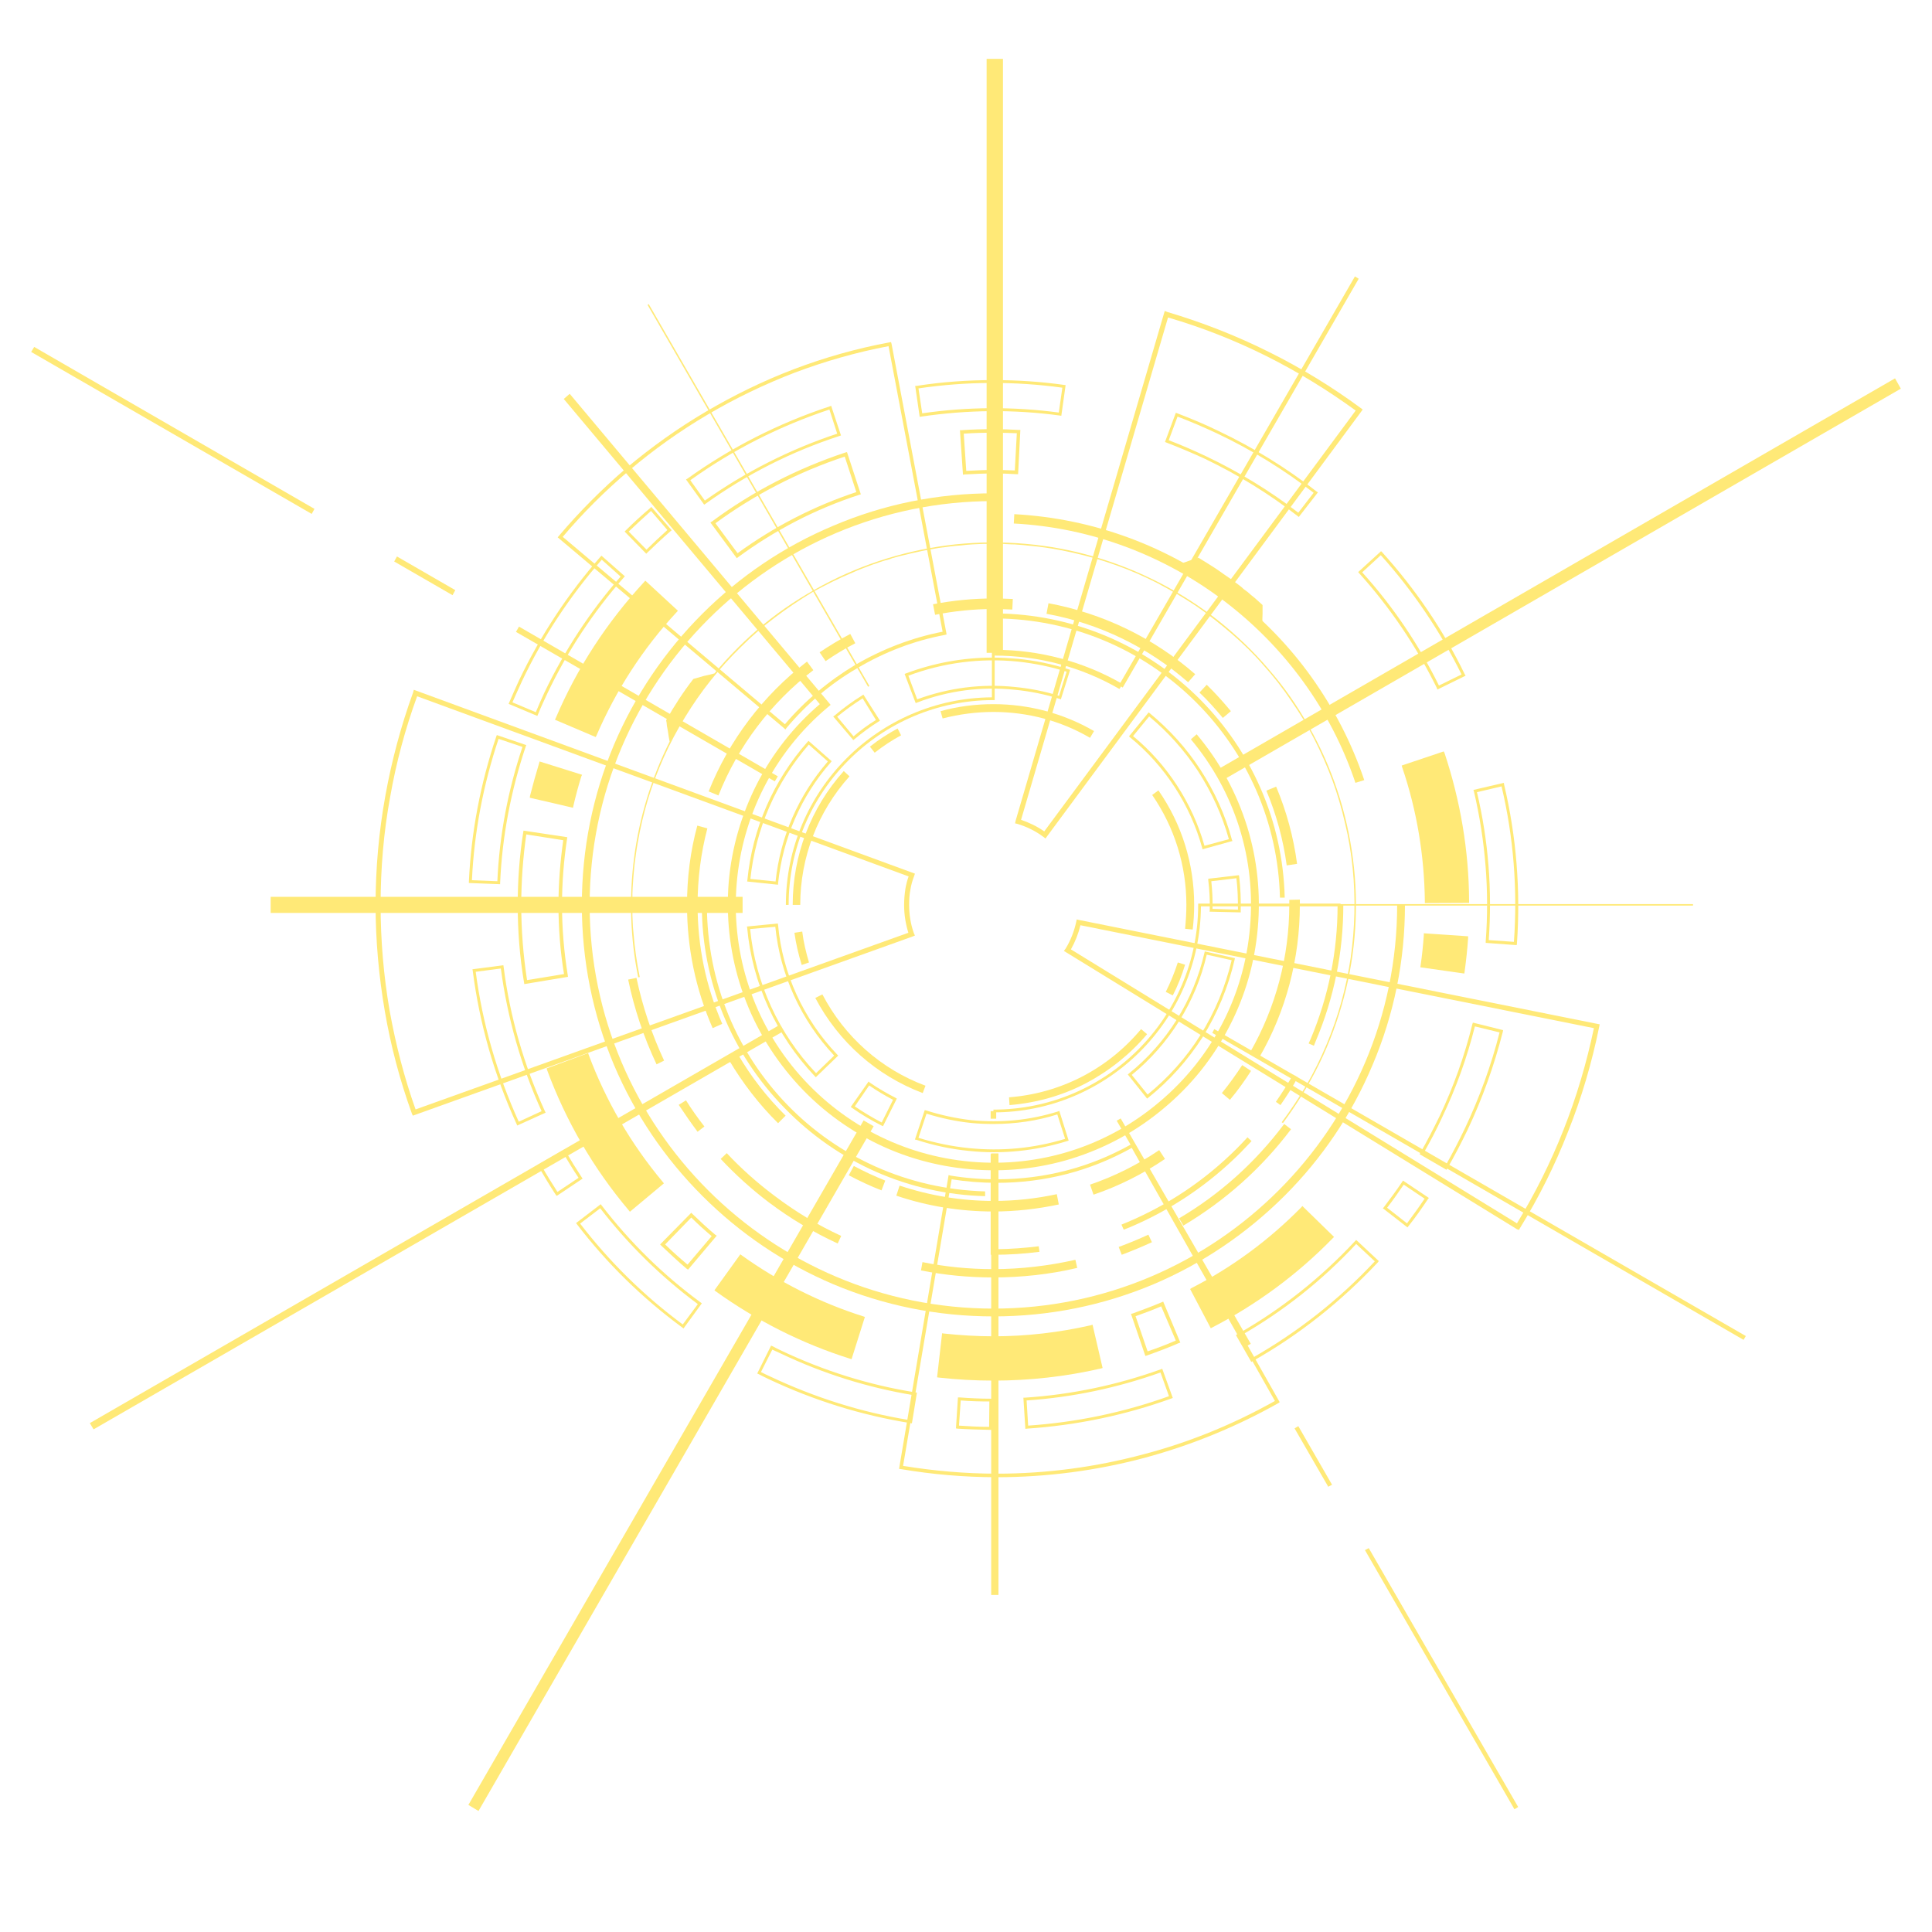 <?xml version="1.0" encoding="UTF-8"?> <svg xmlns="http://www.w3.org/2000/svg" xmlns:xlink="http://www.w3.org/1999/xlink" width="40" zoomAndPan="magnify" viewBox="0 0 30 30" height="40" preserveAspectRatio="xMidYMid meet" version="1.0"><defs><clipPath id="0268900ec7"><path d="M 15 0.906 L 16 0.906 L 16 11 L 15 11 Z M 15 0.906 " clip-rule="nonzero"></path></clipPath><clipPath id="78c00f52aa"><path d="M 0.484 5 L 13 5 L 13 13 L 0.484 13 Z M 0.484 5 " clip-rule="nonzero"></path></clipPath><clipPath id="a348169d83"><path d="M 7 17 L 14 17 L 14 28.488 L 7 28.488 Z M 7 17 " clip-rule="nonzero"></path></clipPath><clipPath id="3de10d9b6c"><path d="M 17 17 L 24 17 L 24 28.488 L 17 28.488 Z M 17 17 " clip-rule="nonzero"></path></clipPath><clipPath id="62feae82ee"><path d="M 18 5 L 29.516 5 L 29.516 13 L 18 13 Z M 18 5 " clip-rule="nonzero"></path></clipPath></defs><path fill="#ffe977" d="M 15.402 8.66 L 15.445 8.66 L 15.445 10.871 L 15.426 10.871 C 13.672 10.871 12.246 12.297 12.246 14.051 L 12.203 14.051 C 12.203 12.281 13.637 10.84 15.402 10.828 Z M 15.402 8.66 " fill-opacity="1" fill-rule="nonzero"></path><path fill="#ffe977" d="M 18.605 14.031 L 20.816 14.031 L 20.816 14.074 L 18.648 14.074 C 18.637 15.84 17.195 17.273 15.426 17.273 L 15.426 17.23 C 17.18 17.23 18.605 15.805 18.605 14.051 Z M 18.605 14.031 " fill-opacity="1" fill-rule="nonzero"></path><path fill="#ffe977" d="M 20.77 14.051 L 20.859 14.051 C 20.859 14.785 20.715 15.496 20.43 16.168 C 20.422 16.191 20.41 16.215 20.402 16.238 L 20.32 16.203 C 20.332 16.18 20.34 16.156 20.352 16.133 C 20.629 15.473 20.77 14.773 20.77 14.051 Z M 20.078 16.688 L 20.152 16.73 C 20.07 16.879 19.98 17.02 19.883 17.16 L 19.812 17.109 C 19.906 16.973 19.996 16.832 20.078 16.688 Z M 15.383 17.254 L 15.469 17.254 L 15.469 17.371 L 15.383 17.371 Z M 19.371 17.66 L 19.434 17.719 C 19.379 17.777 19.324 17.836 19.266 17.895 C 18.77 18.391 18.188 18.785 17.539 19.059 C 17.512 19.07 17.48 19.082 17.449 19.094 L 17.414 19.016 C 17.445 19.004 17.477 18.988 17.508 18.977 C 18.145 18.707 18.715 18.324 19.207 17.832 C 19.262 17.777 19.316 17.719 19.371 17.66 Z M 15.383 17.918 L 15.469 17.918 L 15.469 19.398 C 15.691 19.395 15.91 19.379 16.129 19.352 L 16.141 19.438 C 15.906 19.469 15.664 19.484 15.426 19.484 L 15.383 19.484 Z M 15.383 17.918 " fill-opacity="1" fill-rule="nonzero"></path><path fill="#ffe977" d="M 18.086 4.828 L 18.125 4.844 C 18.664 5.004 19.195 5.211 19.703 5.465 C 20.199 5.711 20.68 6.004 21.129 6.336 L 21.16 6.359 L 21.137 6.391 L 16.234 13.02 L 16.203 12.996 C 16.078 12.902 15.941 12.836 15.797 12.793 L 15.762 12.785 L 15.77 12.746 Z M 21.051 6.375 C 20.617 6.059 20.152 5.773 19.668 5.531 C 19.176 5.285 18.66 5.082 18.137 4.93 L 15.855 12.73 C 15.98 12.773 16.105 12.832 16.215 12.91 Z M 6.426 10.711 L 6.469 10.727 L 14.207 13.566 L 14.195 13.602 C 14.168 13.672 14.148 13.742 14.137 13.812 C 14.121 13.891 14.117 13.969 14.117 14.051 C 14.117 14.207 14.141 14.352 14.191 14.492 L 14.207 14.527 L 14.168 14.543 L 6.41 17.324 L 6.395 17.289 C 6.211 16.781 6.07 16.25 5.977 15.711 C 5.883 15.164 5.832 14.605 5.832 14.051 C 5.832 13.484 5.883 12.914 5.984 12.355 C 6.082 11.812 6.227 11.27 6.414 10.754 Z M 14.109 13.609 L 6.477 10.812 C 6.293 11.316 6.152 11.84 6.059 12.371 C 5.957 12.922 5.91 13.488 5.91 14.051 C 5.91 14.602 5.957 15.156 6.051 15.699 C 6.145 16.219 6.277 16.734 6.453 17.227 L 14.105 14.484 C 14.062 14.344 14.039 14.203 14.039 14.051 C 14.039 13.965 14.047 13.883 14.059 13.801 C 14.07 13.738 14.086 13.672 14.109 13.609 Z M 16.719 14.277 L 16.754 14.285 L 24.84 15.906 L 24.832 15.945 C 24.719 16.5 24.559 17.047 24.348 17.574 C 24.145 18.094 23.895 18.594 23.602 19.07 L 23.586 19.098 L 23.551 19.086 L 23.547 19.082 L 16.52 14.766 L 16.547 14.73 C 16.625 14.602 16.68 14.461 16.711 14.316 Z M 24.75 15.965 L 16.777 14.367 C 16.746 14.496 16.695 14.625 16.629 14.742 L 23.555 18.996 C 23.836 18.535 24.078 18.051 24.277 17.547 C 24.48 17.035 24.637 16.504 24.75 15.965 Z M 24.75 15.965 " fill-opacity="1" fill-rule="nonzero"></path><path fill="#ffe977" d="M 13.836 5.312 L 13.844 5.34 L 14.699 9.852 L 14.672 9.859 C 14.191 9.949 13.734 10.125 13.312 10.375 C 12.895 10.617 12.527 10.93 12.215 11.301 L 12.195 11.328 L 12.172 11.305 L 8.66 8.344 L 8.676 8.324 C 9 7.941 9.355 7.586 9.734 7.262 C 10.117 6.941 10.527 6.648 10.957 6.395 C 11.395 6.137 11.852 5.914 12.324 5.734 C 12.805 5.551 13.305 5.41 13.812 5.316 Z M 14.637 9.809 L 13.797 5.375 C 13.301 5.469 12.812 5.609 12.344 5.785 C 11.875 5.965 11.418 6.184 10.984 6.441 C 10.559 6.691 10.148 6.984 9.77 7.305 C 9.398 7.621 9.051 7.965 8.738 8.336 L 12.188 11.246 C 12.5 10.879 12.871 10.57 13.281 10.324 C 13.703 10.078 14.16 9.902 14.637 9.809 Z M 17.598 17.754 L 17.609 17.773 L 19.871 21.773 L 19.848 21.789 C 19.195 22.156 18.5 22.441 17.773 22.637 C 17.027 22.836 16.254 22.938 15.48 22.938 L 15.477 22.938 C 14.977 22.938 14.477 22.895 13.988 22.812 L 13.961 22.809 L 13.965 22.781 L 14.73 18.246 L 14.758 18.254 C 14.992 18.293 15.234 18.312 15.477 18.312 C 16.223 18.312 16.926 18.129 17.57 17.766 L 17.574 17.762 Z M 19.797 21.754 L 17.574 17.824 C 16.93 18.184 16.223 18.367 15.477 18.367 C 15.242 18.367 15.004 18.348 14.777 18.312 L 14.023 22.762 C 14.5 22.84 14.988 22.883 15.477 22.883 L 15.48 22.883 C 16.25 22.883 17.016 22.781 17.758 22.582 C 18.473 22.395 19.156 22.113 19.797 21.754 Z M 19.797 21.754 " fill-opacity="1" fill-rule="nonzero"></path><path fill="#ffe977" d="M 15.43 5.902 C 15.797 5.902 16.16 5.926 16.523 5.977 L 16.547 5.98 L 16.48 6.457 L 16.461 6.453 C 15.746 6.355 15.02 6.363 14.305 6.469 L 14.281 6.473 L 14.211 5.992 L 14.234 5.992 C 14.629 5.93 15.031 5.902 15.43 5.902 Z M 16.496 6.02 C 15.754 5.918 15.004 5.922 14.262 6.031 L 14.32 6.418 C 15.023 6.316 15.738 6.312 16.441 6.406 Z M 12.906 6.301 L 13.059 6.762 L 13.035 6.77 C 12.289 7.012 11.59 7.367 10.953 7.824 L 10.934 7.836 L 10.652 7.445 L 10.672 7.434 C 11.348 6.949 12.094 6.57 12.887 6.309 Z M 13 6.734 L 12.879 6.359 C 12.105 6.617 11.379 6.984 10.719 7.457 L 10.945 7.773 C 11.574 7.328 12.266 6.977 13 6.734 Z M 18.258 6.41 L 18.281 6.418 C 18.496 6.5 18.711 6.59 18.918 6.691 C 19.461 6.949 19.977 7.266 20.445 7.633 L 20.465 7.645 L 20.168 8.027 L 20.148 8.012 C 19.707 7.668 19.223 7.371 18.711 7.125 C 18.516 7.035 18.312 6.949 18.109 6.871 L 18.09 6.863 Z M 18.898 6.73 C 18.699 6.637 18.492 6.547 18.285 6.469 L 18.148 6.836 C 18.344 6.91 18.539 6.996 18.73 7.086 C 19.238 7.328 19.719 7.621 20.16 7.961 L 20.398 7.652 C 19.938 7.293 19.434 6.984 18.898 6.73 L 18.91 6.711 Z M 10.113 7.871 L 10.43 8.234 L 10.41 8.25 C 10.289 8.355 10.168 8.469 10.051 8.582 L 10.035 8.598 L 9.699 8.254 L 9.715 8.238 C 9.836 8.117 9.965 8 10.098 7.887 Z M 10.363 8.23 L 10.109 7.934 C 9.992 8.039 9.875 8.145 9.762 8.254 L 10.039 8.535 C 10.145 8.43 10.254 8.328 10.363 8.23 Z M 21.445 8.559 L 21.461 8.574 C 21.977 9.145 22.41 9.781 22.746 10.473 L 22.758 10.492 L 22.32 10.707 L 22.312 10.684 C 21.992 10.035 21.586 9.434 21.102 8.898 L 21.09 8.883 Z M 22.695 10.473 C 22.363 9.801 21.941 9.176 21.441 8.621 L 21.152 8.887 C 21.629 9.414 22.027 10.004 22.344 10.645 Z M 9.34 8.629 L 9.703 8.949 L 9.688 8.965 C 9.211 9.504 8.812 10.109 8.5 10.766 C 8.449 10.875 8.398 10.984 8.352 11.098 L 8.344 11.117 L 7.898 10.93 L 7.906 10.91 C 7.957 10.793 8.008 10.676 8.062 10.559 C 8.395 9.863 8.82 9.219 9.324 8.645 Z M 9.637 8.953 L 9.344 8.691 C 8.848 9.258 8.43 9.891 8.105 10.578 C 8.055 10.688 8.004 10.797 7.957 10.906 L 8.32 11.059 C 8.363 10.953 8.41 10.848 8.457 10.746 C 8.77 10.094 9.164 9.492 9.637 8.953 Z M 7.715 11.414 L 8.172 11.57 L 8.164 11.59 C 7.934 12.277 7.797 12.988 7.766 13.711 L 7.766 13.73 L 7.281 13.711 L 7.281 13.688 C 7.316 12.922 7.461 12.164 7.707 11.434 Z M 8.113 11.598 L 7.742 11.473 C 7.504 12.184 7.363 12.922 7.328 13.668 L 7.723 13.684 C 7.754 12.977 7.887 12.273 8.113 11.598 Z M 23.352 12.156 L 23.355 12.18 C 23.547 12.992 23.613 13.824 23.555 14.652 L 23.551 14.676 L 23.07 14.641 L 23.07 14.617 C 23.129 13.836 23.066 13.055 22.887 12.289 L 22.879 12.266 Z M 23.508 14.625 C 23.566 13.816 23.504 13.004 23.316 12.211 L 22.934 12.301 C 23.113 13.055 23.172 13.828 23.117 14.598 Z M 7.816 14.988 L 7.82 15.012 C 7.918 15.789 8.137 16.543 8.461 17.254 L 8.473 17.277 L 8.031 17.477 L 8.023 17.457 C 7.676 16.699 7.445 15.898 7.34 15.07 L 7.336 15.051 Z M 8.41 17.254 C 8.09 16.551 7.879 15.805 7.777 15.039 L 7.387 15.09 C 7.492 15.895 7.719 16.676 8.055 17.418 Z M 22.871 15.879 L 23.34 15.996 L 23.336 16.02 C 23.203 16.543 23.02 17.055 22.789 17.543 C 22.691 17.746 22.586 17.949 22.473 18.145 L 22.461 18.164 L 22.043 17.922 L 22.055 17.902 C 22.16 17.719 22.258 17.527 22.352 17.336 C 22.57 16.875 22.742 16.395 22.863 15.902 Z M 23.285 16.031 L 22.902 15.938 C 22.781 16.422 22.609 16.898 22.391 17.355 C 22.305 17.543 22.207 17.727 22.105 17.906 L 22.445 18.102 C 22.551 17.914 22.652 17.719 22.746 17.523 C 22.973 17.043 23.156 16.543 23.285 16.031 Z M 8.766 17.848 L 8.777 17.867 C 8.859 18.008 8.945 18.148 9.035 18.285 L 9.047 18.301 L 8.645 18.57 L 8.629 18.551 C 8.535 18.406 8.445 18.258 8.359 18.109 L 8.348 18.09 Z M 8.984 18.289 C 8.902 18.168 8.824 18.039 8.75 17.91 L 8.41 18.105 C 8.488 18.242 8.57 18.375 8.656 18.508 Z M 21.785 18.332 L 22.188 18.602 L 22.172 18.621 C 22.078 18.762 21.977 18.906 21.871 19.039 L 21.855 19.059 L 21.473 18.762 L 21.488 18.746 C 21.586 18.617 21.684 18.484 21.773 18.352 Z M 22.121 18.613 L 21.797 18.395 C 21.715 18.516 21.629 18.637 21.539 18.754 L 21.848 18.996 C 21.941 18.871 22.035 18.742 22.121 18.613 Z M 9.328 18.699 L 9.34 18.715 C 9.781 19.289 10.297 19.797 10.883 20.227 L 10.898 20.238 L 10.613 20.629 L 10.594 20.613 C 9.977 20.16 9.426 19.621 8.957 19.008 L 8.945 18.992 Z M 10.836 20.25 C 10.262 19.824 9.754 19.324 9.32 18.762 L 9.008 19 C 9.465 19.594 10 20.121 10.602 20.566 Z M 21.059 19.254 L 21.41 19.582 L 21.395 19.602 C 20.828 20.207 20.176 20.727 19.449 21.137 L 19.43 21.148 L 19.191 20.73 L 19.211 20.719 C 19.895 20.332 20.508 19.844 21.043 19.27 Z M 21.348 19.586 L 21.059 19.316 C 20.531 19.883 19.926 20.363 19.254 20.746 L 19.445 21.086 C 20.152 20.684 20.793 20.18 21.348 19.586 Z M 11.973 20.895 L 11.992 20.902 C 12.043 20.93 12.09 20.953 12.141 20.977 C 12.801 21.289 13.5 21.508 14.215 21.621 L 14.238 21.625 L 14.16 22.102 L 14.137 22.098 C 13.379 21.977 12.637 21.746 11.934 21.414 C 11.879 21.387 11.828 21.363 11.777 21.336 L 11.758 21.328 Z M 14.184 21.664 C 13.473 21.547 12.777 21.328 12.121 21.016 C 12.078 20.996 12.035 20.977 11.992 20.957 L 11.816 21.305 C 11.863 21.328 11.906 21.352 11.953 21.371 C 12.645 21.699 13.375 21.93 14.121 22.051 Z M 18.047 21.254 L 18.211 21.707 L 18.191 21.715 C 17.465 21.977 16.711 22.133 15.945 22.184 L 15.922 22.188 L 15.891 21.703 L 15.914 21.703 C 16.633 21.656 17.344 21.508 18.027 21.262 Z M 18.152 21.68 L 18.02 21.312 C 17.348 21.551 16.648 21.699 15.941 21.746 L 15.965 22.137 C 16.711 22.086 17.445 21.934 18.152 21.68 Z M 14.875 21.699 L 14.898 21.699 C 15.059 21.711 15.223 21.719 15.387 21.719 L 15.406 21.719 C 15.406 21.719 15.406 22.203 15.406 22.203 L 15.383 22.203 C 15.211 22.199 15.035 22.195 14.867 22.184 L 14.844 22.18 Z M 15.363 21.762 C 15.215 21.762 15.066 21.758 14.918 21.746 L 14.891 22.137 C 15.047 22.148 15.203 22.156 15.359 22.156 Z M 15.363 21.762 " fill-opacity="1" fill-rule="nonzero"></path><path fill="#ffe977" d="M 15.418 10.211 C 15.547 10.211 15.68 10.219 15.809 10.23 C 16.078 10.258 16.344 10.312 16.598 10.395 L 16.617 10.402 L 16.473 10.859 L 16.453 10.852 C 16.23 10.781 15.996 10.734 15.762 10.711 C 15.238 10.656 14.727 10.723 14.238 10.91 L 14.219 10.918 L 14.047 10.465 L 14.066 10.457 C 14.504 10.293 14.957 10.211 15.418 10.211 Z M 16.562 10.43 C 16.316 10.352 16.062 10.301 15.805 10.273 C 15.223 10.215 14.648 10.289 14.105 10.492 L 14.242 10.859 C 14.73 10.68 15.242 10.613 15.766 10.668 C 15.996 10.691 16.223 10.734 16.445 10.805 Z M 13.406 10.785 L 13.664 11.191 L 13.645 11.203 C 13.512 11.285 13.387 11.379 13.266 11.48 L 13.25 11.492 L 12.938 11.125 L 12.957 11.113 C 13.094 10.996 13.238 10.891 13.391 10.797 Z M 13.602 11.18 L 13.395 10.844 C 13.258 10.93 13.125 11.027 13 11.129 L 13.254 11.434 C 13.363 11.34 13.48 11.254 13.602 11.18 Z M 17.836 11.062 L 17.852 11.074 C 18.16 11.328 18.426 11.621 18.641 11.953 C 18.859 12.289 19.027 12.656 19.129 13.039 L 19.137 13.059 L 18.672 13.188 L 18.668 13.168 C 18.484 12.5 18.086 11.887 17.547 11.449 L 17.531 11.434 Z M 19.082 13.031 C 18.977 12.656 18.816 12.305 18.605 11.977 C 18.395 11.656 18.137 11.367 17.844 11.125 L 17.594 11.43 C 18.125 11.867 18.516 12.473 18.703 13.133 Z M 12.555 11.504 L 12.914 11.82 L 12.902 11.836 C 12.438 12.363 12.156 13.016 12.082 13.715 L 12.082 13.738 L 11.602 13.688 L 11.605 13.668 C 11.684 12.863 12.008 12.121 12.539 11.52 Z M 12.855 11.824 L 12.559 11.562 C 12.047 12.152 11.734 12.871 11.652 13.648 L 12.043 13.688 C 12.117 12.992 12.398 12.352 12.855 11.824 Z M 19.238 13.59 L 19.242 13.613 C 19.262 13.789 19.27 13.969 19.266 14.148 L 19.266 14.168 L 18.781 14.156 L 18.785 14.137 C 18.789 13.98 18.781 13.82 18.762 13.668 L 18.762 13.645 Z M 19.223 14.125 C 19.223 13.961 19.219 13.801 19.199 13.637 L 18.809 13.684 C 18.824 13.824 18.832 13.969 18.828 14.113 Z M 12.078 14.34 L 12.082 14.363 C 12.148 15.113 12.477 15.828 13 16.375 L 13.016 16.391 L 12.668 16.727 L 12.652 16.711 C 12.055 16.082 11.68 15.266 11.602 14.406 L 11.598 14.387 Z M 12.953 16.391 C 12.438 15.844 12.113 15.133 12.039 14.391 L 11.648 14.426 C 11.73 15.258 12.09 16.051 12.672 16.664 Z M 18.707 14.773 L 19.176 14.879 L 19.172 14.898 C 19.074 15.324 18.906 15.73 18.676 16.102 C 18.445 16.461 18.164 16.777 17.828 17.047 L 17.812 17.059 L 17.512 16.684 L 17.527 16.672 C 18.121 16.195 18.535 15.527 18.703 14.793 Z M 19.125 14.91 L 18.738 14.824 C 18.57 15.555 18.156 16.215 17.574 16.691 L 17.82 16.996 C 18.141 16.734 18.418 16.426 18.637 16.078 C 18.863 15.719 19.027 15.324 19.125 14.91 Z M 13.488 16.793 L 13.504 16.809 C 13.633 16.898 13.77 16.977 13.906 17.047 L 13.926 17.059 L 13.711 17.488 L 13.688 17.477 C 13.531 17.398 13.375 17.305 13.23 17.203 L 13.211 17.188 Z M 13.867 17.078 C 13.742 17.012 13.617 16.938 13.496 16.855 L 13.273 17.18 C 13.406 17.27 13.547 17.355 13.691 17.43 Z M 14.359 17.238 L 14.379 17.242 C 14.609 17.316 14.848 17.367 15.09 17.395 C 15.543 17.438 15.996 17.395 16.43 17.258 L 16.449 17.25 L 16.594 17.711 L 16.57 17.719 C 16.078 17.871 15.562 17.926 15.043 17.871 C 14.766 17.844 14.492 17.785 14.23 17.699 L 14.207 17.695 Z M 15.43 17.453 C 15.316 17.453 15.199 17.449 15.086 17.438 C 14.848 17.414 14.613 17.363 14.387 17.293 L 14.262 17.668 C 14.516 17.746 14.777 17.801 15.047 17.828 C 15.551 17.879 16.055 17.832 16.539 17.684 L 16.418 17.305 C 16.098 17.406 15.766 17.453 15.43 17.453 Z M 15.43 17.453 " fill-opacity="1" fill-rule="nonzero"></path><path fill="#ffe977" d="M 15.426 10.934 C 15.977 10.934 16.516 11.078 16.988 11.352 L 16.926 11.457 C 16.473 11.191 15.953 11.055 15.426 11.055 C 15.16 11.055 14.895 11.09 14.637 11.156 L 14.605 11.043 C 14.871 10.969 15.148 10.934 15.426 10.934 Z M 13.938 11.312 L 13.992 11.418 C 13.848 11.496 13.711 11.586 13.582 11.688 L 13.508 11.594 C 13.641 11.488 13.785 11.395 13.938 11.312 Z M 13.102 11.973 L 13.191 12.055 C 12.699 12.602 12.426 13.312 12.426 14.051 L 12.309 14.051 C 12.309 13.281 12.59 12.543 13.102 11.973 Z M 17.988 12.273 C 18.352 12.797 18.543 13.414 18.543 14.051 C 18.543 14.18 18.535 14.309 18.52 14.434 L 18.402 14.422 C 18.414 14.301 18.422 14.176 18.422 14.051 C 18.422 13.438 18.238 12.848 17.891 12.344 Z M 12.457 14.465 C 12.477 14.629 12.516 14.789 12.562 14.945 L 12.449 14.984 C 12.398 14.82 12.359 14.652 12.336 14.484 Z M 18.289 14.945 L 18.402 14.98 C 18.352 15.145 18.289 15.305 18.211 15.457 L 18.102 15.402 C 18.176 15.254 18.238 15.102 18.289 14.945 Z M 12.77 15.441 C 13.113 16.098 13.68 16.602 14.371 16.859 L 14.328 16.973 C 13.613 16.703 13.02 16.18 12.66 15.496 Z M 17.719 15.98 L 17.812 16.059 C 17.547 16.371 17.23 16.625 16.871 16.816 C 16.5 17.012 16.098 17.125 15.676 17.16 L 15.668 17.039 C 16.469 16.977 17.199 16.602 17.719 15.98 Z M 17.719 15.98 " fill-opacity="1" fill-rule="nonzero"></path><path fill="#ffe977" d="M 8.848 6.117 L 12.898 10.945 L 12.852 10.984 C 11.164 12.402 10.941 14.934 12.359 16.625 C 13.047 17.441 14.012 17.945 15.078 18.039 C 16.141 18.133 17.18 17.805 17.996 17.117 C 18.816 16.43 19.32 15.465 19.41 14.398 C 19.504 13.336 19.176 12.297 18.492 11.48 L 18.582 11.402 C 18.941 11.828 19.203 12.312 19.367 12.84 C 19.523 13.348 19.578 13.879 19.531 14.41 C 19.484 14.945 19.34 15.453 19.094 15.93 C 18.844 16.422 18.5 16.852 18.074 17.207 C 17.648 17.566 17.164 17.828 16.637 17.992 C 16.129 18.148 15.598 18.203 15.066 18.156 C 14.531 18.109 14.02 17.965 13.547 17.723 C 13.055 17.469 12.625 17.129 12.266 16.699 C 11.91 16.273 11.645 15.789 11.484 15.262 C 11.328 14.754 11.273 14.227 11.316 13.691 C 11.363 13.16 11.512 12.648 11.754 12.172 C 11.996 11.699 12.324 11.281 12.73 10.934 L 8.754 6.195 L 8.844 6.117 Z M 8.848 6.117 " fill-opacity="1" fill-rule="nonzero"></path><path fill="#ffe977" d="M 15.426 9.293 C 15.527 9.293 15.629 9.297 15.727 9.301 L 15.719 9.465 C 15.621 9.461 15.523 9.457 15.426 9.457 C 15.121 9.457 14.816 9.488 14.52 9.547 L 14.488 9.383 C 14.797 9.324 15.109 9.293 15.426 9.293 Z M 16.281 9.367 C 17.121 9.523 17.91 9.902 18.559 10.469 L 18.449 10.594 C 17.824 10.047 17.066 9.68 16.25 9.531 Z M 13.203 9.844 L 13.281 9.988 C 13.121 10.07 12.969 10.164 12.82 10.266 L 12.727 10.129 C 12.879 10.027 13.039 9.93 13.203 9.844 Z M 12.531 10.273 L 12.629 10.406 C 11.973 10.91 11.461 11.582 11.156 12.352 L 11.004 12.289 C 11.32 11.496 11.848 10.797 12.531 10.273 Z M 18.738 10.633 C 18.871 10.762 18.996 10.902 19.113 11.043 L 18.988 11.148 C 18.875 11.012 18.754 10.875 18.625 10.754 Z M 19.816 12.215 C 19.977 12.598 20.086 13 20.141 13.414 L 19.98 13.438 C 19.926 13.039 19.82 12.648 19.664 12.277 Z M 10.828 12.82 L 10.984 12.863 C 10.883 13.246 10.832 13.648 10.832 14.051 C 10.832 14.695 10.961 15.316 11.215 15.898 L 11.066 15.965 C 10.801 15.359 10.668 14.719 10.668 14.051 C 10.668 13.633 10.719 13.219 10.828 12.82 Z M 20.184 13.969 C 20.184 13.996 20.184 14.023 20.184 14.051 C 20.184 14.883 19.969 15.703 19.555 16.418 L 19.414 16.336 C 19.809 15.645 20.02 14.855 20.02 14.051 C 20.02 14.023 20.02 14 20.02 13.973 Z M 11.461 16.375 C 11.664 16.723 11.914 17.043 12.199 17.324 L 12.082 17.441 C 11.785 17.148 11.531 16.816 11.32 16.461 Z M 19.289 16.539 L 19.426 16.629 C 19.328 16.781 19.219 16.934 19.098 17.078 L 18.973 16.973 C 19.086 16.836 19.191 16.688 19.289 16.539 Z M 18 17.859 L 18.09 17.996 C 17.746 18.23 17.371 18.418 16.98 18.551 L 16.926 18.395 C 17.305 18.266 17.664 18.086 18 17.859 Z M 13.258 18.105 C 13.418 18.191 13.582 18.266 13.746 18.332 L 13.688 18.484 C 13.516 18.418 13.344 18.336 13.18 18.25 Z M 13.969 18.41 C 14.438 18.566 14.926 18.648 15.426 18.648 C 15.758 18.648 16.086 18.613 16.41 18.543 L 16.441 18.703 C 16.109 18.773 15.77 18.812 15.426 18.812 C 14.91 18.812 14.402 18.73 13.918 18.566 Z M 13.969 18.41 " fill-opacity="1" fill-rule="nonzero"></path><path fill="#ffe977" d="M 15.566 9.527 C 17.965 9.602 19.891 11.539 19.949 13.938 L 19.875 13.938 C 19.816 11.578 17.922 9.676 15.562 9.605 Z M 15.566 9.527 " fill-opacity="1" fill-rule="nonzero"></path><path fill="#ffe977" d="M 10.898 14.051 L 10.977 14.051 C 10.977 16.477 12.875 18.43 15.297 18.5 L 15.297 18.574 C 14.113 18.543 13.008 18.055 12.184 17.207 C 11.355 16.359 10.898 15.238 10.898 14.051 Z M 10.898 14.051 " fill-opacity="1" fill-rule="nonzero"></path><path fill="#ffe977" d="M 15.426 7.66 L 15.426 7.781 C 11.969 7.781 9.156 10.594 9.156 14.051 C 9.156 17.508 11.969 20.32 15.426 20.32 C 18.883 20.32 21.695 17.508 21.695 14.051 L 21.816 14.051 C 21.816 14.914 21.648 15.75 21.312 16.539 C 20.992 17.301 20.531 17.984 19.945 18.57 C 19.355 19.156 18.676 19.617 17.914 19.941 C 17.125 20.273 16.289 20.441 15.426 20.441 C 14.562 20.441 13.727 20.273 12.938 19.941 C 12.176 19.617 11.492 19.156 10.906 18.57 C 10.32 17.984 9.859 17.301 9.535 16.539 C 9.203 15.75 9.035 14.914 9.035 14.051 C 9.035 13.188 9.203 12.352 9.535 11.562 C 9.859 10.801 10.32 10.117 10.906 9.531 C 11.492 8.945 12.176 8.484 12.938 8.164 C 13.727 7.828 14.562 7.66 15.426 7.66 Z M 15.426 7.66 " fill-opacity="1" fill-rule="nonzero"></path><path fill="#ffe977" d="M 15.75 7.984 C 16.98 8.051 18.148 8.48 19.125 9.234 C 19.598 9.598 20.016 10.027 20.363 10.512 C 20.715 11.004 20.992 11.543 21.184 12.113 L 21.047 12.156 C 20.281 9.871 18.148 8.254 15.742 8.129 Z M 15.75 7.984 " fill-opacity="1" fill-rule="nonzero"></path><path fill="#ffe977" d="M 15.426 6.664 C 15.555 6.664 15.688 6.668 15.816 6.676 L 15.844 6.676 L 15.809 7.363 L 15.781 7.363 C 15.664 7.355 15.543 7.352 15.426 7.352 C 15.277 7.352 15.129 7.359 14.98 7.367 L 14.953 7.371 L 14.906 6.68 L 14.934 6.68 C 15.098 6.668 15.262 6.664 15.426 6.664 Z M 15.789 6.727 C 15.668 6.723 15.547 6.719 15.426 6.719 C 15.273 6.719 15.117 6.723 14.965 6.734 L 15.004 7.312 C 15.145 7.305 15.285 7.297 15.426 7.297 C 15.535 7.297 15.648 7.301 15.758 7.305 Z M 13.152 7.02 L 13.367 7.676 L 13.34 7.684 C 12.668 7.902 12.035 8.23 11.461 8.652 L 11.441 8.668 L 11.031 8.113 L 11.055 8.098 C 11.688 7.629 12.383 7.273 13.125 7.027 Z M 13.297 7.641 L 13.117 7.09 C 12.398 7.328 11.723 7.676 11.109 8.125 L 11.453 8.59 C 12.016 8.18 12.637 7.859 13.297 7.641 Z M 10.02 9.016 L 10.527 9.484 L 10.508 9.504 C 9.984 10.07 9.566 10.715 9.262 11.422 L 9.25 11.445 L 8.617 11.176 L 8.629 11.152 C 8.961 10.371 9.426 9.66 10.004 9.035 Z M 22.418 11.668 L 22.43 11.691 C 22.676 12.434 22.809 13.207 22.812 13.992 L 22.812 14.02 C 22.812 14.02 22.125 14.023 22.125 14.023 L 22.125 13.996 C 22.117 13.285 22 12.582 21.773 11.914 L 21.766 11.887 Z M 8.379 11.824 L 9.039 12.031 L 9.027 12.055 C 8.98 12.207 8.938 12.363 8.902 12.52 L 8.898 12.543 L 8.227 12.387 L 8.23 12.359 C 8.273 12.191 8.32 12.02 8.371 11.852 Z M 8.129 12.898 L 8.809 13 L 8.805 13.027 C 8.754 13.363 8.727 13.707 8.727 14.051 C 8.727 14.418 8.758 14.785 8.816 15.141 L 8.82 15.168 L 8.141 15.281 L 8.137 15.254 C 8.07 14.859 8.039 14.453 8.039 14.051 C 8.039 13.672 8.066 13.293 8.125 12.922 L 8.129 12.895 Z M 8.746 13.047 L 8.172 12.957 C 8.121 13.316 8.094 13.684 8.094 14.051 C 8.094 14.441 8.125 14.836 8.184 15.219 L 8.758 15.125 C 8.699 14.773 8.672 14.41 8.672 14.051 C 8.672 13.715 8.699 13.379 8.746 13.047 Z M 22.109 14.492 L 22.797 14.539 L 22.797 14.566 C 22.785 14.738 22.766 14.918 22.742 15.09 L 22.738 15.117 L 22.055 15.02 L 22.059 14.992 C 22.082 14.836 22.098 14.676 22.109 14.52 Z M 9.133 16.352 L 9.141 16.379 C 9.41 17.098 9.797 17.762 10.293 18.355 L 10.309 18.375 L 9.781 18.816 L 9.766 18.797 C 9.215 18.145 8.789 17.41 8.496 16.617 L 8.488 16.59 Z M 20.223 18.727 L 20.715 19.207 L 20.695 19.227 C 20.148 19.789 19.516 20.254 18.824 20.613 L 18.801 20.625 L 18.48 20.016 L 18.504 20 C 19.137 19.676 19.707 19.254 20.207 18.746 Z M 10.734 18.832 L 10.754 18.852 C 10.867 18.961 10.984 19.07 11.105 19.172 L 11.129 19.188 L 10.684 19.715 L 10.66 19.699 C 10.527 19.586 10.398 19.465 10.27 19.344 L 10.25 19.324 Z M 11.051 19.195 C 10.941 19.102 10.836 19.008 10.734 18.906 L 10.328 19.324 C 10.441 19.434 10.559 19.539 10.676 19.637 Z M 11.496 19.477 L 11.516 19.492 C 12.094 19.906 12.73 20.227 13.406 20.441 L 13.43 20.449 L 13.223 21.105 L 13.199 21.098 C 12.453 20.863 11.75 20.508 11.113 20.051 L 11.094 20.035 Z M 18.062 20.211 L 18.328 20.848 L 18.305 20.855 C 18.145 20.926 17.977 20.988 17.812 21.047 L 17.785 21.055 L 17.562 20.402 L 17.59 20.395 C 17.738 20.34 17.891 20.285 18.035 20.223 Z M 18.258 20.816 L 18.031 20.285 C 17.902 20.34 17.766 20.391 17.633 20.438 L 17.82 20.984 C 17.969 20.934 18.113 20.879 18.258 20.816 Z M 16.965 20.57 L 17.121 21.242 L 17.094 21.25 C 16.551 21.375 15.988 21.438 15.426 21.438 C 15.141 21.438 14.855 21.422 14.578 21.391 L 14.551 21.387 L 14.629 20.703 L 14.656 20.707 C 14.91 20.734 15.168 20.75 15.426 20.75 C 15.938 20.75 16.445 20.691 16.941 20.578 Z M 16.965 20.57 " fill-opacity="1" fill-rule="nonzero"></path><path fill="#ffe977" d="M 21.141 12.125 L 21.16 12.117 C 21.082 11.887 20.992 11.66 20.887 11.438 L 20.844 11.355 C 20.832 11.328 20.82 11.301 20.805 11.273 L 20.719 11.113 L 20.625 10.953 C 20.617 10.941 20.609 10.926 20.602 10.914 L 20.578 10.875 L 20.527 10.797 C 20.398 10.594 20.254 10.395 20.098 10.207 C 19.945 10.016 19.777 9.84 19.602 9.668 C 19.602 9.625 19.602 9.578 19.605 9.531 C 19.605 9.508 19.605 9.484 19.605 9.461 L 19.605 9.395 C 19.605 9.395 19.488 9.289 19.488 9.289 C 19.449 9.258 19.41 9.227 19.371 9.191 L 19.309 9.145 C 19.289 9.125 19.27 9.109 19.25 9.094 L 19.125 9 L 19 8.914 C 18.977 8.898 18.957 8.883 18.934 8.867 L 18.871 8.824 C 18.828 8.797 18.785 8.77 18.742 8.742 L 18.609 8.66 C 18.52 8.688 18.43 8.719 18.344 8.75 L 18.277 8.711 C 18.254 8.699 18.23 8.688 18.207 8.676 L 18.062 8.602 C 17.965 8.559 17.871 8.512 17.773 8.473 L 17.699 8.441 C 17.688 8.434 17.672 8.43 17.66 8.426 L 17.625 8.41 L 17.477 8.355 C 17.426 8.336 17.375 8.32 17.324 8.305 L 17.246 8.277 L 17.172 8.254 C 16.969 8.191 16.762 8.145 16.551 8.105 L 16.395 8.078 C 16.367 8.07 16.344 8.07 16.316 8.066 L 16.238 8.055 L 16.156 8.043 C 16.133 8.039 16.105 8.039 16.078 8.035 L 15.918 8.02 L 15.918 8.039 C 16.5 8.09 17.078 8.219 17.621 8.434 C 18.168 8.648 18.68 8.941 19.141 9.301 C 19.602 9.66 20.008 10.09 20.348 10.566 C 20.688 11.043 20.953 11.57 21.141 12.125 Z M 21.141 12.125 " fill-opacity="1" fill-rule="nonzero"></path><path fill="#ffe977" d="M 19.902 17.426 L 19.922 17.438 C 20.137 17.148 20.328 16.84 20.488 16.512 C 20.648 16.184 20.773 15.844 20.867 15.492 C 21.055 14.793 21.102 14.055 21.008 13.332 C 20.914 12.613 20.684 11.91 20.324 11.281 C 20.148 10.965 19.938 10.664 19.699 10.391 C 19.465 10.113 19.199 9.863 18.918 9.637 C 18.348 9.188 17.691 8.848 16.992 8.645 C 16.297 8.441 15.559 8.379 14.836 8.453 C 14.117 8.531 13.41 8.746 12.77 9.09 C 12.449 9.262 12.145 9.461 11.863 9.691 C 11.582 9.922 11.324 10.18 11.094 10.457 C 11.039 10.473 10.984 10.484 10.93 10.496 C 10.875 10.512 10.82 10.527 10.766 10.543 C 10.609 10.746 10.469 10.961 10.344 11.184 L 10.352 11.227 L 10.355 11.266 L 10.371 11.352 C 10.375 11.379 10.379 11.406 10.383 11.434 L 10.398 11.516 C 10.117 12.078 9.93 12.684 9.848 13.305 C 9.766 13.926 9.785 14.562 9.91 15.176 L 9.934 15.172 C 9.887 14.945 9.855 14.715 9.836 14.48 C 9.832 14.453 9.832 14.422 9.828 14.395 L 9.824 14.309 L 9.82 14.219 C 9.82 14.191 9.82 14.16 9.82 14.133 C 9.82 14.074 9.82 14.016 9.82 13.957 L 9.82 13.871 L 9.824 13.781 C 9.828 13.727 9.832 13.668 9.836 13.609 C 9.84 13.578 9.84 13.551 9.844 13.52 L 9.852 13.434 L 9.863 13.348 C 9.867 13.32 9.871 13.289 9.875 13.262 C 9.883 13.203 9.891 13.145 9.902 13.09 C 9.941 12.859 9.996 12.633 10.062 12.41 C 10.199 11.965 10.391 11.535 10.637 11.137 C 10.758 10.938 10.891 10.746 11.035 10.566 C 11.18 10.383 11.336 10.211 11.504 10.047 C 11.668 9.883 11.844 9.73 12.031 9.59 C 12.215 9.449 12.41 9.32 12.609 9.199 C 12.812 9.086 13.023 8.98 13.238 8.891 C 13.289 8.867 13.344 8.844 13.398 8.824 C 13.426 8.812 13.453 8.805 13.48 8.793 L 13.562 8.762 L 13.602 8.75 L 13.645 8.734 L 13.727 8.707 L 13.812 8.684 L 13.852 8.668 L 13.98 8.633 L 14.066 8.613 C 14.121 8.598 14.18 8.586 14.234 8.574 C 14.348 8.547 14.465 8.527 14.578 8.508 C 14.695 8.492 14.809 8.477 14.926 8.469 C 14.984 8.461 15.043 8.457 15.102 8.453 L 15.273 8.445 L 15.363 8.445 C 15.363 8.445 15.449 8.445 15.449 8.445 L 15.535 8.445 C 15.566 8.445 15.594 8.445 15.625 8.449 L 15.711 8.453 C 15.738 8.453 15.77 8.453 15.797 8.457 C 15.855 8.461 15.914 8.465 15.973 8.473 C 16.203 8.492 16.434 8.531 16.66 8.582 C 16.891 8.633 17.113 8.699 17.332 8.777 C 17.551 8.855 17.766 8.949 17.973 9.055 C 18.18 9.164 18.379 9.281 18.574 9.41 C 18.766 9.543 18.949 9.688 19.125 9.84 C 19.301 9.992 19.469 10.156 19.621 10.332 C 19.777 10.504 19.922 10.691 20.051 10.883 C 20.184 11.074 20.305 11.273 20.41 11.48 C 20.516 11.688 20.609 11.902 20.691 12.121 C 20.77 12.34 20.836 12.562 20.887 12.789 L 20.926 12.961 L 20.957 13.133 C 20.977 13.25 20.992 13.363 21.004 13.48 C 21.051 13.945 21.039 14.414 20.973 14.875 C 20.938 15.105 20.891 15.332 20.828 15.559 C 20.766 15.781 20.688 16.004 20.598 16.219 C 20.508 16.434 20.406 16.641 20.289 16.844 C 20.172 17.043 20.043 17.238 19.902 17.426 Z M 19.902 17.426 " fill-opacity="1" fill-rule="nonzero"></path><path fill="#ffe977" d="M 9.883 15.184 C 9.977 15.629 10.121 16.059 10.312 16.469 L 10.195 16.527 C 9.996 16.105 9.848 15.664 9.754 15.211 Z M 10.652 17.086 C 10.738 17.223 10.836 17.363 10.938 17.492 L 10.832 17.574 C 10.73 17.438 10.633 17.297 10.539 17.156 Z M 19.941 17.453 L 20.047 17.535 C 19.586 18.145 19.023 18.645 18.375 19.031 L 18.309 18.918 C 18.945 18.543 19.492 18.051 19.941 17.453 Z M 11.285 17.906 C 11.508 18.145 11.758 18.367 12.023 18.566 C 12.348 18.812 12.695 19.023 13.062 19.191 L 13.008 19.309 C 12.633 19.137 12.273 18.922 11.941 18.672 C 11.672 18.469 11.418 18.238 11.191 17.996 Z M 17.832 19.172 L 17.887 19.289 C 17.734 19.359 17.574 19.426 17.418 19.484 L 17.371 19.363 C 17.527 19.305 17.68 19.242 17.832 19.172 Z M 16.699 19.562 L 16.727 19.688 C 16.301 19.789 15.859 19.836 15.422 19.836 C 15.047 19.836 14.668 19.801 14.301 19.727 L 14.324 19.598 C 14.684 19.672 15.055 19.707 15.422 19.707 C 15.852 19.707 16.281 19.656 16.699 19.562 Z M 16.699 19.562 " fill-opacity="1" fill-rule="nonzero"></path><path fill="#ffe977" d="M 15.445 10.09 C 16.145 10.09 16.828 10.273 17.43 10.621 L 17.383 10.699 C 16.797 10.359 16.129 10.18 15.445 10.18 Z M 15.445 10.09 " fill-opacity="1" fill-rule="nonzero"></path><g clip-path="url(#0268900ec7)"><path fill="#ffe977" d="M 15.32 0.914 L 15.574 0.914 L 15.574 10.137 L 15.32 10.137 Z M 15.32 0.914 " fill-opacity="1" fill-rule="nonzero"></path></g><path fill="#ffe977" d="M 10.055 4.734 L 10.074 4.723 L 13.5 10.652 L 13.48 10.664 Z M 10.055 4.734 " fill-opacity="1" fill-rule="nonzero"></path><g clip-path="url(#78c00f52aa)"><path fill="#ffe977" d="M 0.531 5.387 L 4.883 7.902 L 4.84 7.98 L 0.484 5.465 Z M 6.164 8.641 L 7.07 9.164 L 7.027 9.242 L 6.121 8.719 Z M 8.059 9.73 L 12.078 12.055 L 12.031 12.133 L 8.012 9.812 Z M 8.059 9.73 " fill-opacity="1" fill-rule="nonzero"></path></g><path fill="#ffe977" d="M 4.203 13.926 L 11.531 13.926 L 11.531 14.176 L 4.203 14.176 Z M 4.203 13.926 " fill-opacity="1" fill-rule="nonzero"></path><path fill="#ffe977" d="M 1.395 22.098 L 12.094 15.922 L 12.152 16.02 L 1.453 22.195 Z M 1.395 22.098 " fill-opacity="1" fill-rule="nonzero"></path><g clip-path="url(#a348169d83)"><path fill="#ffe977" d="M 7.273 28.027 L 13.41 17.398 L 13.566 17.488 L 7.43 28.121 Z M 7.273 28.027 " fill-opacity="1" fill-rule="nonzero"></path></g><path fill="#ffe977" d="M 15.391 17.91 L 15.504 17.91 L 15.504 24.766 L 15.391 24.766 Z M 15.391 17.91 " fill-opacity="1" fill-rule="nonzero"></path><g clip-path="url(#3de10d9b6c)"><path fill="#ffe977" d="M 17.402 17.367 L 19.422 20.867 L 19.363 20.898 L 17.34 17.402 Z M 20.16 22.145 L 20.684 23.055 L 20.625 23.086 L 20.102 22.18 Z M 21.254 24.039 L 23.574 28.059 L 23.516 28.094 L 21.195 24.07 Z M 21.254 24.039 " fill-opacity="1" fill-rule="nonzero"></path></g><path fill="#ffe977" d="M 18.824 16.039 L 18.855 15.98 L 27.109 20.746 L 27.074 20.805 Z M 18.824 16.039 " fill-opacity="1" fill-rule="nonzero"></path><path fill="#ffe977" d="M 19.363 14.039 L 26.289 14.039 L 26.289 14.062 L 19.363 14.062 Z M 19.363 14.039 " fill-opacity="1" fill-rule="nonzero"></path><g clip-path="url(#62feae82ee)"><path fill="#ffe977" d="M 18.879 11.965 L 29.426 5.875 L 29.516 6.035 L 18.969 12.125 Z M 18.879 11.965 " fill-opacity="1" fill-rule="nonzero"></path></g><path fill="#ffe977" d="M 17.375 10.641 L 21.039 4.293 L 21.098 4.328 L 17.434 10.676 Z M 17.375 10.641 " fill-opacity="1" fill-rule="nonzero"></path></svg> 